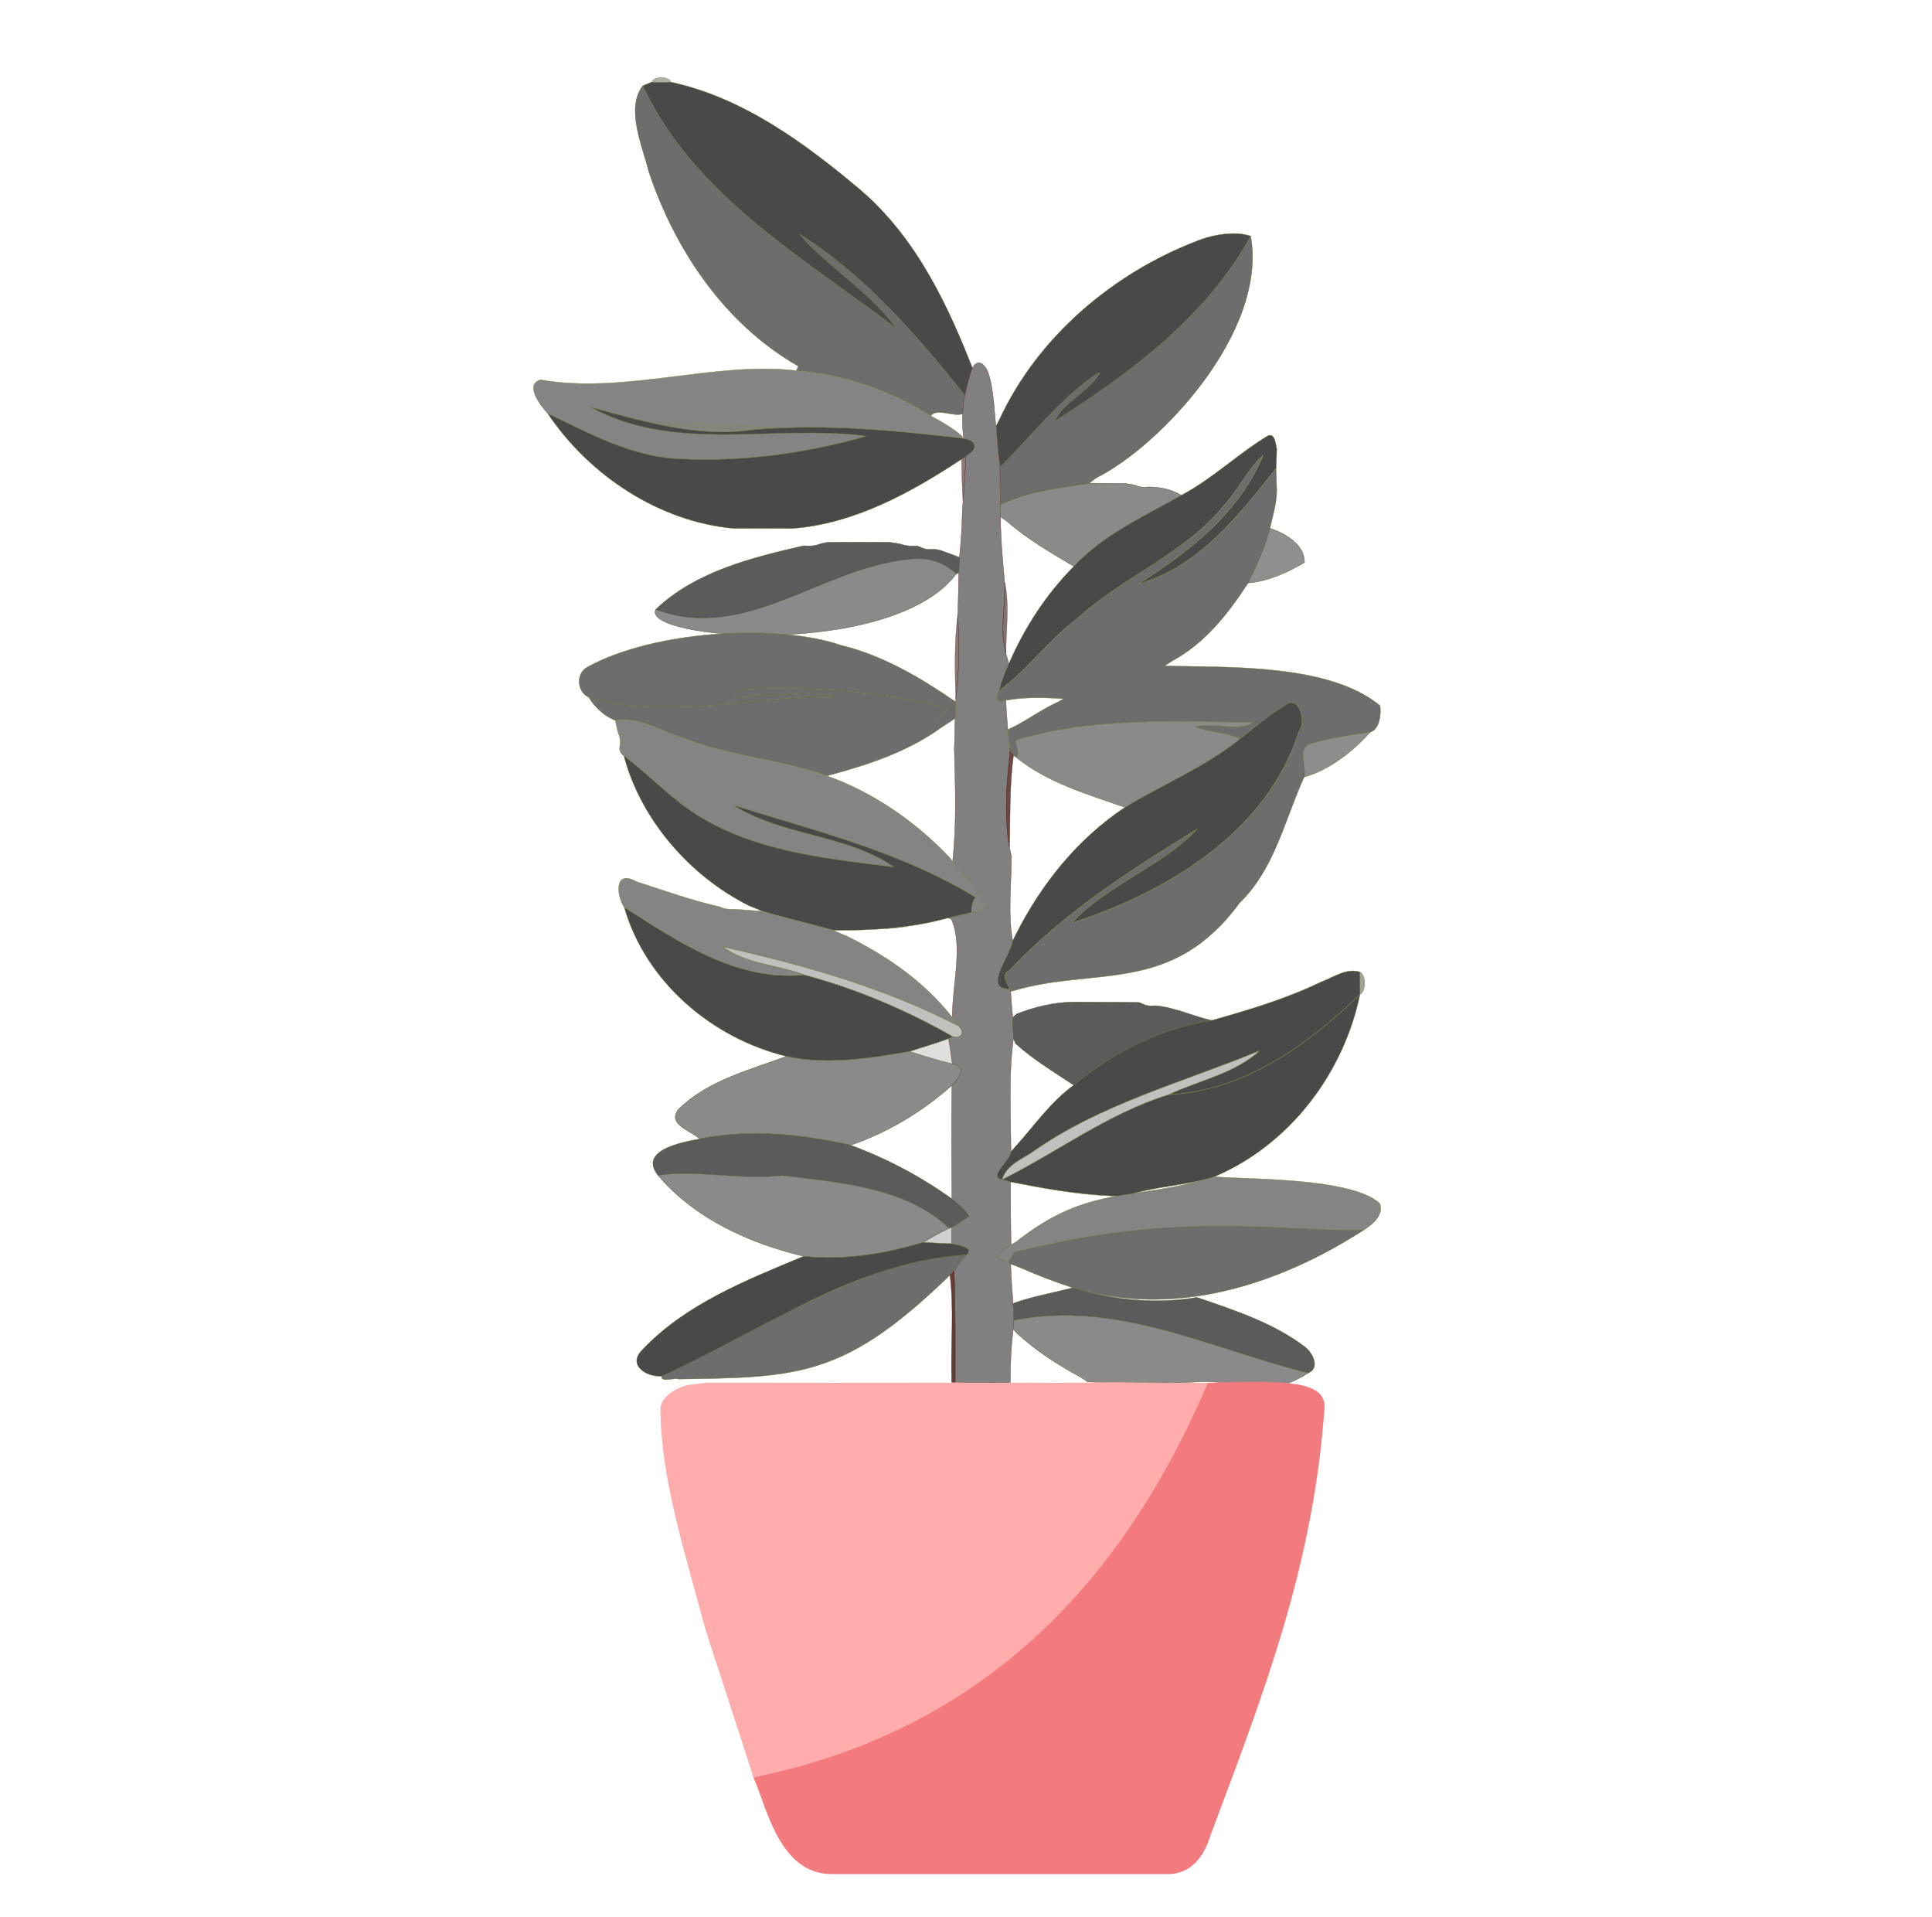 <?xml version="1.0" encoding="UTF-8" standalone="no"?>
<svg
   width="125"
   height="124"
   viewBox="0 0 125 124"
   fill="none"
   version="1.1"
   id="svg60"
   sodipodi:docname="20104.svg"
   inkscape:version="1.1.1 (3bf5ae0d25, 2021-09-20)"
   xmlns:inkscape="http://www.inkscape.org/namespaces/inkscape"
   xmlns:sodipodi="http://sodipodi.sourceforge.net/DTD/sodipodi-0.dtd"
   xmlns="http://www.w3.org/2000/svg"
   xmlns:svg="http://www.w3.org/2000/svg">
  <defs
     id="defs64" />
  <sodipodi:namedview
     id="namedview62"
     pagecolor="#505050"
     bordercolor="#eeeeee"
     borderopacity="1"
     inkscape:pageshadow="0"
     inkscape:pageopacity="0"
     inkscape:pagecheckerboard="0"
     showgrid="false"
     inkscape:zoom="3.2540323"
     inkscape:cx="-6.299876"
     inkscape:cy="51.628252"
     inkscape:window-width="1920"
     inkscape:window-height="995"
     inkscape:window-x="-9"
     inkscape:window-y="-9"
     inkscape:window-maximized="1"
     inkscape:current-layer="g4590"
     showguides="true"
     inkscape:guide-bbox="true">
    <sodipodi:guide
       position="-4.346,112.918"
       orientation="0,-1"
       id="guide949" />
    <sodipodi:guide
       position="121.472,2.746"
       orientation="0,-1"
       id="guide951" />
    <sodipodi:guide
       position="104.332,118.929"
       orientation="0,-1"
       id="guide4856" />
  </sodipodi:namedview>
  <g
     style="fill:none"
     id="g1355"
     transform="translate(-1.07,1.139)">
    <g
       id="g1200"
       transform="matrix(1.335,0,0,1.335,160.129,23.171)">
      <g
         style="fill:none"
         id="g2680"
         transform="matrix(0.749,0,0,0.749,-117.77,-20.036)">
        <g
           id="g1200-0"
           transform="matrix(1.335,0,0,1.335,160.129,23.171)">
          <g
             id="g4642"
             transform="matrix(0.889,0,0,0.889,19.481,27.196)">
            <g
               style="fill:none"
               id="g4590"
               transform="matrix(0.749,0,0,0.749,-152.56,-40.081)">
              <g
                 id="#d58d6bff"
                 transform="matrix(0.362,0,0,0.306,11.331,-8.918)" />
              <g
                 id="g4854"
                 transform="matrix(1.07,0,0,1.07,-4.389,-6.352)">
                <path
                   fill="#30371c"
                   stroke="#30371c"
                   stroke-width="0.022"
                   opacity="0.4"
                   d="m 41.165,1.562 c 0.115,-0.423 1.195,-0.423 1.312,0 -0.437,0.024 -0.875,0.026 -1.312,0 z"
                   id="path2-3" />
                <path
                   fill="#687a2e"
                   stroke="#687a2e"
                   stroke-width="0.022"
                   opacity="1"
                   d="m 40.565,1.816 c 0.151,-0.064 0.449,-0.19 0.6,-0.254 0.437,0.026 0.875,0.024 1.312,0 4.922,1.063 9.146,4.175 12.928,7.364 3.801,3.276 5.962,7.874 7.731,12.465 -0.021,1.011 1.458,3.326 -0.299,2.994 -0.141,-0.063 -0.419,-0.188 -0.56,-0.252 0.054,-0.435 0.238,-0.87 0.165,-1.31 -3.271,-4.073 -6.773,-8.14 -11.23,-10.931 2.008,2.331 4.798,3.906 6.613,6.432 C 51.513,13.526 44.06,9.297 40.565,1.816 Z"
                   id="path4-7"
                   style="fill:#494949;fill-opacity:1" />
                <path
                   fill="#5a6624"
                   stroke="#5a6624"
                   stroke-width="0.022"
                   opacity="1"
                   d="M 40.967,7.634 C 40.544,5.941 39.38,3.326 40.565,1.816 44.06,9.297 51.513,13.526 57.825,18.324 c -1.816,-2.526 -4.605,-4.102 -6.613,-6.432 4.457,2.792 7.959,6.858 11.23,10.931 0.073,0.44 -0.111,0.875 -0.165,1.31 -0.614,0.202 -1.693,-0.433 -2.124,0.132 -2.747,-1.729 -5.903,-2.815 -9.142,-3.076 0.033,-0.078 0.099,-0.23 0.134,-0.306 -4.993,-2.846 -8.387,-7.883 -10.179,-13.248 z"
                   id="path6-3"
                   style="fill:#6d6d6d;fill-opacity:1" />
                <path
                   fill="#687a2e"
                   stroke="#687a2e"
                   stroke-width="0.022"
                   opacity="1"
                   d="m 81.915,12.037 c -3.006,5.482 -8.173,9.309 -13.337,12.594 0.593,-1.291 2.095,-1.874 2.905,-3.029 0.27,-0.32 0.221,-0.365 -0.143,-0.132 -2.488,1.743 -4.344,4.175 -6.484,6.284 -0.115,-0.936 -0.195,-1.877 -0.252,-2.818 0.061,-0.118 0.181,-0.353 0.242,-0.47 2.596,-5.567 7.675,-9.881 13.367,-12.079 1.165,-0.483 2.719,-0.701 3.702,-0.351 z"
                   id="path10-2"
                   sodipodi:nodetypes="ccccccccc"
                   style="fill:#494949;fill-opacity:1" />
                <path
                   fill="#596525"
                   stroke="#596525"
                   stroke-width="0.022"
                   opacity="1"
                   d="m 81.915,12.037 c 1.173,6.523 -6.198,14.301 -10.482,16.432 -0.169,0.118 -0.334,0.242 -0.489,0.374 -2.051,0.329 -4.182,0.522 -6.063,1.468 -0.014,-0.854 -0.009,-1.703 -0.026,-2.556 2.14,-2.11 3.996,-4.541 6.484,-6.284 0.365,-0.233 0.414,-0.188 0.143,0.132 -0.809,1.155 -2.312,1.738 -2.905,3.029 5.165,-3.286 10.332,-7.112 13.337,-12.594 z"
                   id="path12-3"
                   sodipodi:nodetypes="ccccccccc"
                   style="fill:#6d6d6d;fill-opacity:1" />
                <path
                   fill="#74322c"
                   stroke="#74322c"
                   stroke-width="0.022"
                   opacity="1"
                   d="m 62.874,21.303 c 0.304,-1 0.925,-0.73 1.204,0.077 0.408,1.184 0.431,3.412 0.526,3.557 0.056,0.941 0.136,1.881 0.252,2.818 0.016,0.854 0.012,1.703 0.026,2.556 0,0.273 0.005,0.546 0.016,0.818 0.009,0.908 0.054,1.816 0.132,2.723 0.042,0.588 0.094,1.174 0.155,1.762 0.045,1.599 -0.353,3.267 0.089,4.838 0.061,0.221 0.125,0.442 0.193,0.663 -0.268,0.595 -0.506,1.204 -0.673,1.837 -0.249,0.517 -0.181,0.861 0.463,0.659 0.033,0.666 0.08,1.333 0.143,1.999 0.052,0.494 0.122,0.985 0.148,1.482 -0.238,2.152 -0.412,4.377 -0.042,6.524 0.035,0.146 0.101,0.437 0.134,0.583 0.007,1.914 -0.259,3.866 0.085,5.767 -0.148,1.04 -2.07,3.328 -0.209,3.271 l 0.073,0.169 c 0.038,0.59 0.085,1.185 0.141,1.778 0.012,0.357 0.035,1.07 0.049,1.428 -0.343,2.552 -0.188,5.132 -0.169,7.698 0.016,0.524 -1.625,1.75 -0.597,1.893 0.141,0.04 0.426,0.122 0.567,0.162 -0.002,1.425 0.012,2.85 0.033,4.278 -0.713,0.407 -1.352,1.011 -0.148,1.134 l 0.125,0.169 c 0.033,0.894 0.087,1.787 0.162,2.681 0.024,0.383 0.047,0.767 0.064,1.152 -0.012,0.148 -0.038,0.447 -0.049,0.595 -0.153,1.202 -0.202,2.418 -0.202,3.631 -1.254,0.002 -2.5,0.016 -3.751,-0.002 0.005,-2.533 0.021,-5.066 -0.071,-7.596 0.278,-0.36 0.55,-0.72 0.828,-1.077 0.607,-0.524 -0.619,-0.668 -0.985,-0.762 -0.005,-0.376 -0.005,-0.753 0,-1.127 0.409,-0.226 0.811,-0.466 1.171,-0.764 -0.317,-0.452 -0.738,-0.811 -1.162,-1.157 -0.026,-2.573 -0.038,-5.143 -0.002,-7.714 0.47,-0.48 1.079,-1.291 0.026,-1.468 -0.068,-0.579 -0.153,-1.152 -0.249,-1.724 0.075,-0.033 0.223,-0.099 0.296,-0.132 0.586,0.141 0.816,-0.282 0.402,-0.708 -0.146,-0.205 -0.299,-0.4 -0.447,-0.602 -0.028,-2.074 0.767,-4.899 -0.075,-6.689 l -0.226,-0.073 c 0.536,-0.139 1.089,-0.245 1.627,-0.383 0.336,-0.122 0.8,-0.127 1.011,-0.454 -0.668,-1.077 -1.526,-2.018 -2.317,-3.003 0.278,-2.542 0.179,-5.104 0.115,-7.653 0.016,-0.698 0.045,-1.388 0.054,-2.081 0.014,-0.376 0.021,-0.75 0.033,-1.124 l 0.012,-0.212 c 0.259,-1.907 0.223,-3.838 0.141,-5.757 0.026,-0.936 0.047,-1.87 0.061,-2.803 0.014,-0.353 0.026,-0.703 0.045,-1.054 0.096,-0.889 0.158,-1.78 0.183,-2.674 0.012,-0.372 0.026,-0.746 0.061,-1.115 0.103,-1.032 0.141,-2.065 0.205,-3.097 -0.218,-1.656 -0.535,-2.954 0.323,-5.697 z"
                   id="path16-9"
                   sodipodi:nodetypes="cscccccccccccccccccccccccccccccccccccccccccccccccccccccccccc"
                   style="fill:#808080;fill-opacity:1" />
                <path
                   fill="#788f35"
                   stroke="#788f35"
                   stroke-width="0.022"
                   opacity="1"
                   d="m 51.012,21.188 c 3.238,0.261 6.395,1.348 9.142,3.076 0.743,0.397 1.482,0.816 2.121,1.369 l 0.075,0.16 c -4.748,-0.557 -9.527,-1.009 -14.316,-0.581 -18.804,-0.867 -1.083,-0.625 7.731,0.433 -4.266,1.211 -8.765,1.809 -13.203,1.512 -3.041,-0.278 -5.767,-1.757 -8.469,-3.06 -0.48,-0.499 -1.602,-1.973 -0.489,-2.288 5.704,1.01 11.816,-1.279 17.408,-0.621 z"
                   id="path22-8"
                   sodipodi:nodetypes="cccccccccc"
                   style="fill:#848484;fill-opacity:1" />
                <path
                   fill="#6b802d"
                   stroke="#6b802d"
                   stroke-width="0.022"
                   opacity="1"
                   d="m 37.059,23.693 c 3.563,0.945 7.218,2.077 10.976,1.519 4.788,-0.428 9.567,0.024 14.316,0.581 0.976,0.169 1.028,0.72 0.2,1.206 -0.073,0.052 -0.221,0.155 -0.296,0.207 -3.457,2.281 -7.286,4.391 -11.496,4.718 -1.336,-0.009 -2.669,-0.009 -4.005,-0.002 -5.099,-0.461 -9.852,-3.627 -12.66,-7.825 2.702,1.303 5.428,2.782 8.469,3.06 4.438,0.296 8.937,-0.301 13.203,-1.512 -6.188,-0.844 -12.919,1.185 -18.707,-1.952 z"
                   id="path32-6"
                   style="fill:#494949;fill-opacity:1" />
                <path
                   fill="#778d36"
                   stroke="#778d36"
                   stroke-width="0.022"
                   opacity="1"
                   d="m 83.044,25.64 c 0.513,-0.294 0.572,0.541 0.647,0.868 -0.007,0.442 -0.021,0.884 -0.045,1.326 -2.535,3.182 -5.263,6.724 -9.398,7.872 3.476,-2.175 6.914,-4.861 8.518,-8.768 -1.049,0.955 -1.656,2.291 -2.603,3.34 -2.7,3.382 -6.936,4.911 -10.073,7.801 -1.938,1.435 -3.342,3.469 -5.296,4.873 0.167,-0.633 0.405,-1.242 0.673,-1.837 1.061,-2.448 2.533,-4.72 4.419,-6.616 2.018,-2.175 4.774,-3.389 7.302,-4.833 2.11,-1.112 3.826,-2.794 5.856,-4.026 z"
                   id="path38-5"
                   style="fill:#494949;fill-opacity:1" />
                <path
                   fill="#391b12"
                   stroke="#391b12"
                   stroke-width="0.022"
                   opacity="0.58"
                   d="m 62.254,27.206 c 0.075,-0.052 0.223,-0.155 0.296,-0.207 -0.064,1.032 -0.101,2.065 -0.205,3.097 -0.059,-0.964 -0.089,-1.926 -0.092,-2.89 z"
                   id="path42-5" />
                <path
                   fill="#6a7f2d"
                   stroke="#6a7f2d"
                   stroke-width="0.022"
                   opacity="1"
                   d="M 80.163,30.278 C 81.111,29.229 81.718,27.893 82.767,26.938 c -1.604,3.906 -5.042,6.592 -8.518,8.768 4.135,-1.148 6.863,-4.69 9.398,-7.872 0.016,0.501 0.035,1.002 0.045,1.503 -0.007,0.877 -0.268,1.722 -0.463,2.568 -0.336,1.301 -0.901,2.524 -1.489,3.728 -1.338,2.07 -2.94,4.102 -5.148,5.292 -0.179,0.106 -0.35,0.221 -0.517,0.346 4.32,0.102 11.19,-0.159 14.638,2.698 0.092,0.501 -0.002,1.63 -0.659,1.802 -1.399,0.205 -2.806,0.416 -4.163,0.821 -0.788,0.383 -0.153,1.54 -0.336,2.244 -1.308,2.843 -1.997,6.239 -4.389,8.549 -4.62,6.298 -9.813,4.318 -15.405,5.981 l -0.172,0.042 -0.073,-0.169 c -0.136,-0.43 -0.651,-0.95 0.005,-1.272 3.678,-3.916 8.248,-6.83 12.785,-9.619 -2.444,2.601 -6.103,3.754 -8.537,6.402 6.508,-2.117 13.264,-6.164 15.442,-13.064 0.532,-0.616 -0.035,-2.554 -0.983,-1.705 -1.096,0.63 -2.037,1.493 -3.041,2.253 -0.941,-0.482 -2.048,-0.393 -3.01,-0.83 1.162,-0.341 2.98,0.395 3.913,-0.301 -5.405,-0.033 -10.922,-0.379 -16.162,1.225 -0.045,0.355 0.339,0.755 0.04,1.167 L 65.784,47.355 65.549,47.091 c -0.026,-0.496 -0.096,-0.988 -0.148,-1.482 l 0.165,-0.085 c 1.007,-0.477 1.91,-1.145 2.907,-1.642 0.249,-0.111 0.492,-0.24 0.727,-0.381 -1.315,-0.08 -2.641,-0.125 -3.942,0.108 -0.644,0.202 -0.713,-0.141 -0.463,-0.659 1.954,-1.404 3.358,-3.438 5.296,-4.873 3.137,-2.89 7.373,-4.419 10.073,-7.801 z"
                   id="path44-9"
                   sodipodi:nodetypes="ccccccccccccccccccccccccccccccccccccc"
                   style="fill:#6d6d6d;fill-opacity:1" />
                <path
                   fill="#445620"
                   stroke="#445620"
                   stroke-width="0.022"
                   opacity="1"
                   d="m 64.881,30.311 c 1.881,-0.945 4.012,-1.138 6.063,-1.468 0.804,0.002 1.602,0.009 2.411,0.016 0.172,0.028 0.517,0.08 0.689,0.106 0.278,0.143 0.593,0.176 0.901,0.132 0.769,-0.002 1.587,0.148 2.244,0.569 -2.528,1.444 -5.285,2.658 -7.302,4.833 -1.587,-0.941 -3.196,-1.872 -4.588,-3.093 -0.101,-0.068 -0.299,-0.209 -0.4,-0.278 -0.012,-0.273 -0.016,-0.546 -0.016,-0.818 z"
                   id="path48-8"
                   style="fill:#8a8a8a;fill-opacity:1" />
                <path
                   fill="#40511e"
                   stroke="#40511e"
                   stroke-width="0.022"
                   opacity="0.95"
                   d="m 83.228,31.905 c 1.011,0.343 2.38,1.096 2.345,2.333 -1.176,0.696 -2.46,1.27 -3.834,1.395 0.588,-1.204 1.152,-2.427 1.489,-3.728 z"
                   id="path58-6"
                   style="fill:#8a8a8a;fill-opacity:1" />
                <path
                   fill="#475b23"
                   stroke="#475b23"
                   stroke-width="0.022"
                   opacity="1"
                   d="m 52.63,32.968 c 0.113,-0.026 0.341,-0.078 0.454,-0.103 1.423,-0.019 2.846,-0.012 4.269,-0.007 0.176,0.028 0.529,0.085 0.708,0.113 0.365,0.136 0.757,0.162 1.145,0.139 l 0.233,0.075 c 0.282,0.153 0.604,0.183 0.92,0.151 0.412,0.012 0.788,0.207 1.174,0.332 0.141,0.054 0.426,0.165 0.569,0.219 -0.019,0.35 -0.031,0.701 -0.045,1.054 l -0.167,0.071 c -0.901,-0.875 -2.117,-1.183 -3.37,-0.974 -4.145,0.301 -12.87,6.961 -17.07,3.384 2.679,-2.561 6.524,-3.514 10.059,-4.327 0.379,0.04 0.764,0.021 1.122,-0.125 z"
                   id="path64-6"
                   sodipodi:nodetypes="ccccccccccccccc"
                   style="fill:#5b5b5b;fill-opacity:1" />
                <path
                   fill="#3f4f1e"
                   stroke="#3f4f1e"
                   stroke-width="0.022"
                   opacity="1"
                   d="m 58.519,34.036 c 1.254,-0.209 2.469,0.099 3.37,0.974 -4.351,5.802 -21.543,4.488 -20.44,2.411 6.075,2.268 11.227,-2.801 17.07,-3.384 z"
                   id="path70-7"
                   sodipodi:nodetypes="cccc"
                   style="fill:#8a8a8a;fill-opacity:1" />
                <path
                   fill="#34120f"
                   stroke="#34120f"
                   stroke-width="0.022"
                   opacity="0.59"
                   d="m 65.184,35.614 c 0.35,1.585 0.068,3.229 0.089,4.838 -0.442,-1.571 -0.045,-3.238 -0.089,-4.838 z"
                   id="path72-9" />
                <path
                   fill="#33120d"
                   stroke="#33120d"
                   stroke-width="0.022"
                   opacity="0.56"
                   d="m 61.854,43.5 c -0.066,-1.919 -0.103,-3.848 0.141,-5.757 0.082,1.919 0.118,3.85 -0.141,5.757 z"
                   id="path74-2" />
                <path
                   fill="#687a2e"
                   stroke="#687a2e"
                   stroke-width="0.022"
                   opacity="1"
                   d="m 54.06,39.869 c 2.834,0.682 5.402,2.206 7.782,3.843 -0.012,0.374 -0.019,0.748 -0.033,1.124 -0.292,0.202 -0.588,0.397 -0.891,0.586 -0.51,-0.541 0.085,-0.894 0.449,-1.275 -4.436,-1.075 -9.033,-1.548 -13.587,-1.291 -0.68,-0.278 -1.879,1.159 0.372,0.339 1.799,0.252 3.805,-0.4 5.524,0.195 -5.611,-0.172 -11.263,1.66 -16.787,0.009 -0.828,-0.362 -0.917,-1.682 -0.016,-2.091 4.548,-2.478 12.924,-2.914 17.187,-1.439 z"
                   id="path78-9"
                   sodipodi:nodetypes="ccccccccccc"
                   style="fill:#6d6d6d;fill-opacity:1" />
                <path
                   fill="#5f6d28"
                   stroke="#5f6d28"
                   stroke-width="0.022"
                   opacity="1"
                   d="m 48.152,43.194 c -2.251,0.821 -1.051,-0.616 -0.372,-0.339 4.553,-0.256 9.151,0.216 13.587,1.291 -0.365,0.381 -0.96,0.734 -0.449,1.275 -2.312,1.693 -5.082,2.589 -7.822,3.323 -3.189,-1.131 -6.639,-1.312 -9.791,-2.575 -1.517,-0.473 -2.956,-1.439 -4.614,-1.195 -0.727,-0.27 -1.413,-0.908 -1.802,-1.576 5.524,1.651 11.176,-0.181 16.787,-0.009 -1.719,-0.595 -3.725,0.056 -5.524,-0.195 z"
                   id="path86-2"
                   style="fill:#6d6d6d;fill-opacity:1" />
                <path
                   fill="#778d35"
                   stroke="#778d35"
                   stroke-width="0.022"
                   opacity="1"
                   d="m 84.227,43.977 c 0.948,-0.849 1.515,1.089 0.983,1.705 -2.178,6.9 -8.935,10.948 -15.442,13.064 2.434,-2.648 6.094,-3.801 8.537,-6.402 -4.537,2.789 -9.106,5.703 -12.785,9.619 -0.656,0.322 -0.141,0.842 -0.005,1.272 -1.86,0.056 0.061,-2.232 0.209,-3.271 0.061,-0.122 0.183,-0.365 0.245,-0.487 1.729,-3.415 4.191,-6.458 7.389,-8.589 2.589,-1.587 5.447,-2.728 7.827,-4.659 1.004,-0.76 1.945,-1.623 3.041,-2.253 z"
                   id="path92"
                   style="fill:#494949;fill-opacity:1" />
                <path
                   fill="#788e35"
                   stroke="#788e35"
                   stroke-width="0.022"
                   opacity="1"
                   d="m 38.691,44.975 c 1.658,-0.245 3.097,0.722 4.614,1.195 3.151,1.263 6.602,1.444 9.791,2.575 3.182,1.143 6.032,3.123 8.351,5.567 0.049,0.064 0.146,0.193 0.193,0.259 0.79,0.985 1.649,1.926 2.317,3.003 -0.212,0.327 -0.675,0.332 -1.011,0.454 -0.059,-0.369 0.049,-0.713 0.242,-1.023 -5.066,-3.109 -10.877,-4.506 -16.477,-6.27 3.323,2.119 7.686,1.971 10.924,4.207 -4.419,-0.55 -9.052,-1 -12.975,-3.29 -1.997,-1.157 -3.558,-2.89 -5.386,-4.271 -0.242,-0.162 -0.332,-0.39 -0.273,-0.684 0.042,-0.308 0.014,-0.623 -0.129,-0.901 -0.045,-0.205 -0.136,-0.616 -0.181,-0.821 z"
                   id="path94"
                   style="fill:#848484;fill-opacity:1" />
                <path
                   fill="#5f6c28"
                   stroke="#5f6c28"
                   stroke-width="0.022"
                   opacity="1"
                   d="m 65.927,46.325 c 5.24,-1.604 10.757,-1.258 16.162,-1.225 -0.934,0.696 -2.752,-0.04 -3.913,0.301 0.962,0.437 2.07,0.348 3.01,0.83 -2.38,1.931 -5.238,3.072 -7.827,4.659 -2.549,-0.896 -5.256,-1.665 -7.392,-3.398 0.299,-0.412 -0.085,-0.811 -0.04,-1.167 z"
                   id="path96"
                   style="fill:#8a8a8a;fill-opacity:1" />
                <path
                   fill="#5d6928"
                   stroke="#5d6928"
                   stroke-width="0.022"
                   opacity="0.97"
                   d="m 85.89,46.59 c 1.357,-0.405 2.763,-0.616 4.163,-0.821 -1.174,1.317 -2.77,2.575 -4.499,3.064 0.183,-0.703 -0.452,-1.86 0.336,-2.244 z"
                   id="path100"
                   style="fill:#8a8a8a;fill-opacity:1" />
                <path
                   fill="#41120c"
                   stroke="#41120c"
                   stroke-width="0.022"
                   opacity="0.77"
                   d="m 65.507,53.615 c -0.369,-2.147 -0.195,-4.372 0.042,-6.524 0.059,0.066 0.176,0.198 0.235,0.263 -0.292,2.074 -0.214,4.172 -0.278,6.261 z"
                   id="path104" />
                <path
                   fill="#6b812d"
                   stroke="#6b812d"
                   stroke-width="0.022"
                   opacity="1"
                   d="m 39.274,47.381 c 1.827,1.381 3.389,3.114 5.386,4.271 3.923,2.291 8.556,2.74 12.975,3.29 -3.238,-2.237 -7.601,-2.088 -10.924,-4.207 5.6,1.764 11.411,3.161 16.477,6.27 -0.193,0.31 -0.301,0.654 -0.242,1.023 -0.539,0.139 -1.091,0.245 -1.627,0.383 -2.506,0.701 -5.095,0.853 -7.794,0.84 -1.602,-0.452 -3.227,-0.809 -4.821,-1.291 -0.31,-0.134 -0.619,-0.27 -0.934,-0.39 -4.003,-2.011 -7.338,-5.826 -8.495,-10.188 z"
                   id="path106"
                   sodipodi:nodetypes="ccccccccccc"
                   style="fill:#494949;fill-opacity:1" />
                <path
                   fill="#778d35"
                   stroke="#778d35"
                   stroke-width="0.022"
                   opacity="1"
                   d="m 39.3,57.689 c -0.501,-0.736 -0.75,-2.636 0.849,-1.743 1.881,0.602 3.742,1.279 5.675,1.712 0.275,0.139 0.586,0.181 0.891,0.158 0.115,0.005 0.343,0.019 0.456,0.026 0.383,0.031 1.15,0.087 1.531,0.118 1.595,0.482 3.22,0.84 4.821,1.291 0.308,0.139 0.619,0.278 0.934,0.402 2.622,1.286 5.108,2.994 6.966,5.273 0.049,0.061 0.146,0.186 0.195,0.247 0.148,0.202 0.301,0.397 0.447,0.602 -5.056,-2.618 -10.536,-4.165 -16.058,-5.4 1.616,1.183 3.718,1.214 5.55,1.907 -4.65,0.461 -8.563,-2.253 -12.258,-4.593 z"
                   id="path110"
                   style="fill:#848484;fill-opacity:1" />
                <path
                   fill="#6f862d"
                   stroke="#6f862d"
                   stroke-width="0.022"
                   opacity="1"
                   d="m 39.3,57.689 c 3.695,2.34 7.608,5.054 12.258,4.593 3.521,0.943 6.936,2.387 10.106,4.2 -0.073,0.033 -0.221,0.099 -0.296,0.132 -0.875,0.336 -1.78,0.583 -2.667,0.88 -2.754,0.463 -5.588,0.927 -8.363,0.332 -5.075,-1.235 -9.572,-5.064 -11.037,-10.136 z"
                   id="path116"
                   style="fill:#494949;fill-opacity:1" />
                <path
                   fill="#354014"
                   stroke="#354014"
                   stroke-width="0.022"
                   opacity="0.58"
                   d="m 57.08,59.154 c 0.369,-0.035 1.108,-0.111 1.477,-0.148 -0.369,0.038 -1.108,0.113 -1.477,0.148 z"
                   id="path122" />
                <path
                   fill="#536921"
                   stroke="#536921"
                   stroke-width="0.022"
                   opacity="1"
                   d="m 46.007,60.375 c 5.522,1.235 11.002,2.782 16.058,5.4 0.414,0.426 0.183,0.849 -0.402,0.708 -3.17,-1.813 -6.585,-3.257 -10.106,-4.2 -1.832,-0.694 -3.935,-0.724 -5.55,-1.907 z"
                   id="path126"
                   style="fill:#c0c0bf;fill-opacity:1" />
                <path
                   fill="#778e36"
                   stroke="#778e36"
                   stroke-width="0.022"
                   opacity="1"
                   d="m 86.751,62.74 c 0.83,-0.306 1.649,-0.931 2.58,-0.661 0.006,0.383 0.016,1.152 0.021,1.536 -3.565,3.448 -7.897,6.571 -13.025,6.816 2.077,-0.978 4.471,-1.418 6.218,-3.001 -5.212,2.166 -10.802,3.601 -15.477,6.905 -0.774,0.51 -1.771,0.894 -2.056,1.867 -1.028,-0.143 0.614,-1.369 0.597,-1.893 0.056,-0.068 0.174,-0.202 0.23,-0.27 1.322,-1.442 2.434,-3.102 4.04,-4.257 2.698,-2.232 5.905,-3.855 9.377,-4.403 2.549,-0.722 5.099,-1.477 7.493,-2.639 z"
                   id="path128"
                   style="fill:#494949;fill-opacity:1" />
                <path
                   fill="#323c12"
                   stroke="#323c12"
                   stroke-width="0.022"
                   opacity="0.47"
                   d="m 89.331,62.08 c 0.459,0.167 0.447,1.338 0.021,1.536 -0.006,-0.383 -0.016,-1.152 -0.021,-1.536 z"
                   id="path130" />
                <path
                   fill="#6f862d"
                   stroke="#6f862d"
                   stroke-width="0.022"
                   opacity="1"
                   d="m 76.327,70.431 c 5.127,-0.245 9.459,-3.368 13.025,-6.816 -1.108,5.372 -4.805,10.245 -9.915,12.399 -1.98,0.637 -4.109,0.63 -6.082,1.326 -2.33,-0.01 -4.792,-0.39 -7.032,-0.835 -0.249,-0.052 -0.496,-0.099 -0.743,-0.141 -0.141,-0.04 -0.426,-0.122 -0.567,-0.162 3.777,-1.879 7.237,-4.513 11.315,-5.771 z"
                   id="path140"
                   sodipodi:nodetypes="cccccccc"
                   style="fill:#494949;fill-opacity:1" />
                <path
                   fill="#455720"
                   stroke="#455720"
                   stroke-width="0.022"
                   opacity="1"
                   d="m 65.993,64.942 c 1.211,-0.466 2.509,-0.797 3.815,-0.811 1.503,0.014 3.006,0 4.513,0.028 l 0.195,0.075 c 0.273,0.158 0.588,0.181 0.896,0.143 1.329,0.108 2.552,0.71 3.845,1.002 -3.471,0.548 -6.679,2.171 -9.377,4.403 -1.355,-0.896 -2.756,-1.738 -3.965,-2.834 -0.035,-0.085 -0.103,-0.252 -0.136,-0.336 -0.014,-0.357 -0.038,-1.07 -0.049,-1.428 0.066,-0.059 0.198,-0.181 0.263,-0.242 z"
                   id="path144"
                   style="fill:#5b5b5b;fill-opacity:1" />
                <path
                   fill="#0c0d05"
                   stroke="#0c0d05"
                   stroke-width="0.022"
                   opacity="0.13"
                   d="m 58.7,67.494 c 0.887,-0.296 1.792,-0.543 2.667,-0.88 0.096,0.571 0.181,1.145 0.249,1.724 -0.985,-0.233 -1.952,-0.546 -2.916,-0.844 z"
                   id="path148" />
                <path
                   fill="#455720"
                   stroke="#455720"
                   stroke-width="0.022"
                   opacity="1"
                   d="m 50.337,67.825 c 2.775,0.595 5.609,0.132 8.363,-0.332 0.964,0.299 1.931,0.611 2.916,0.844 1.054,0.176 0.444,0.988 -0.026,1.468 -2.011,1.783 -4.344,3.189 -6.886,4.064 -3.356,-0.748 -6.87,-1.124 -10.271,-0.428 -0.595,-0.579 -2.248,-0.96 -1.442,-2.016 1.971,-1.952 4.812,-2.667 7.345,-3.601 z"
                   id="path152"
                   style="fill:#8a8a8a;fill-opacity:1" />
                <path
                   fill="#526821"
                   stroke="#526821"
                   stroke-width="0.022"
                   opacity="1"
                   d="m 67.068,74.335 c 4.675,-3.304 10.266,-4.739 15.477,-6.905 -1.747,1.583 -4.142,2.023 -6.218,3.001 -4.078,1.258 -7.538,3.892 -11.315,5.771 0.285,-0.974 1.282,-1.357 2.056,-1.867 z"
                   id="path154"
                   style="fill:#c0c0bf;fill-opacity:1" />
                <path
                   fill="#506428"
                   stroke="#506428"
                   stroke-width="0.022"
                   opacity="1"
                   d="m 44.434,73.441 c 3.401,-0.696 6.914,-0.32 10.271,0.428 2.451,0.901 4.762,2.124 6.889,3.65 0.423,0.346 0.844,0.706 1.162,1.157 -0.36,0.299 -0.762,0.539 -1.171,0.764 l -0.179,0.073 c -2.947,-2.792 -7.474,-3.109 -11.357,-3.584 -2.848,0.329 -5.623,-0.397 -8.455,-0.016 -1.331,-1.705 1.609,-2.246 2.841,-2.472 z"
                   id="path156"
                   style="fill:#5b5b5b;fill-opacity:1" />
                <path
                   fill="#4a5925"
                   stroke="#4a5925"
                   stroke-width="0.022"
                   opacity="1"
                   d="m 41.593,75.913 c 2.832,-0.381 5.607,0.346 8.455,0.016 3.883,0.475 8.41,0.793 11.357,3.584 -0.604,0.285 -1.19,0.609 -1.762,0.955 -2.634,0.795 -5.397,1.242 -8.147,0.952 -3.699,-0.884 -7.413,-2.566 -9.904,-5.508 z"
                   id="path158"
                   style="fill:#8a8a8a;fill-opacity:1" />
                <path
                   fill="#687a2e"
                   stroke="#687a2e"
                   stroke-width="0.022"
                   opacity="1"
                   d="m 79.436,76.014 c 2.486,0.196 9.355,0.06 11.268,1.818 0.278,0.821 -0.524,1.442 -1.124,1.823 -6.953,0.29 -14.979,-0.849 -23.704,1.465 -0.151,0.209 -0.289,0.428 -0.412,0.656 -1.204,-0.122 -0.564,-0.727 0.148,-1.134 0.092,-0.054 0.275,-0.16 0.367,-0.214 4.994,-3.948 7.853,-2.68 13.457,-4.414 z"
                   id="path160"
                   sodipodi:nodetypes="cccccccc"
                   style="fill:#848484;fill-opacity:1" />
                <path
                   fill="#606f28"
                   stroke="#606f28"
                   stroke-width="0.022"
                   opacity="1"
                   d="m 65.876,81.12 c 11.382,-2.777 17.775,-1.373 23.704,-1.465 -5.943,3.818 -12.957,5.961 -19.767,3.904 -1.202,-0.386 -2.378,-0.84 -3.528,-1.345 -0.233,-0.096 -0.463,-0.186 -0.696,-0.268 l -0.125,-0.169 c 0.122,-0.228 0.261,-0.447 0.412,-0.656 z"
                   id="path172"
                   sodipodi:nodetypes="ccccccc"
                   style="fill:#6d6d6d;fill-opacity:1" />
                <path
                   fill="#14150b"
                   stroke="#14150b"
                   stroke-width="0.022"
                   opacity="0.2"
                   d="m 61.405,79.514 0.179,-0.073 c -0.005,0.374 -0.005,0.75 0,1.127 -0.654,-0.035 -1.296,-0.045 -1.94,-0.099 0.571,-0.346 1.157,-0.67 1.762,-0.955 z"
                   id="path174" />
                <path
                   fill="#687a2e"
                   stroke="#687a2e"
                   stroke-width="0.022"
                   opacity="1"
                   d="m 51.497,81.421 c 2.749,0.289 5.513,-0.158 8.147,-0.952 0.644,0.054 1.286,0.063 1.94,0.099 0.367,0.094 1.592,0.238 0.985,0.762 -8.91,0.782 -14.132,5.645 -20.72,8.241 -1.049,0.085 -2.352,-0.76 -1.322,-1.783 2.935,-3.116 7.074,-4.741 10.969,-6.366 z"
                   id="path176"
                   sodipodi:nodetypes="ccccccc"
                   style="fill:#494949;fill-opacity:1" />
                <path
                   fill="#616e28"
                   stroke="#616e28"
                   stroke-width="0.022"
                   opacity="1"
                   d="m 62.569,81.329 c -0.278,0.357 -0.55,0.717 -0.828,1.077 -0.068,0.073 -0.209,0.221 -0.28,0.294 -7.153,6.943 -10.272,6.952 -18.462,7.074 -0.315,-0.106 -1.254,0.242 -1.15,-0.205 6.358,-2.87 13.536,-7.924 20.72,-8.241 z"
                   id="path178"
                   sodipodi:nodetypes="cccccc"
                   style="fill:#6d6d6d;fill-opacity:1" />
                <path
                   fill="#4b1f19"
                   stroke="#4b1f19"
                   stroke-width="0.022"
                   opacity="0.86"
                   d="m 61.461,82.701 c 0.071,-0.073 0.212,-0.221 0.28,-0.294 0.092,2.531 0.075,5.064 0.071,7.596 h -0.233 l -0.007,-0.233 c -0.064,-2.354 0.176,-4.727 -0.111,-7.07 z"
                   id="path184" />
                <path
                   fill="#4f6428"
                   stroke="#4f6428"
                   stroke-width="0.022"
                   opacity="1"
                   d="m 69.813,83.559 c 2.716,0.844 5.637,1.134 8.455,0.659 2.549,0.877 5.183,1.726 7.357,3.377 0.501,0.4 1.042,1.428 0.202,1.766 -6.533,-1.611 -13.017,-4.995 -20.012,-3.582 -0.016,-0.386 -0.04,-0.769 -0.064,-1.152 1.317,-0.48 2.709,-0.706 4.062,-1.068 z"
                   id="path186"
                   style="fill:#5b5b5b;fill-opacity:1" />
                <path
                   fill="#4b5825"
                   stroke="#4b5825"
                   stroke-width="0.022"
                   opacity="1"
                   d="m 65.815,85.779 c 6.994,-1.413 13.478,1.971 20.012,3.582 -1.202,0.783 -2.622,1.197 -4.01,1.536 -1.639,-1.566 -4.127,-0.654 -6.148,-0.889 -1.618,-0.026 -3.236,0.049 -4.852,-0.045 -0.167,-0.12 -0.336,-0.235 -0.508,-0.341 -1.548,-0.835 -3.022,-1.785 -4.316,-2.984 -0.056,-0.066 -0.172,-0.198 -0.228,-0.263 0.012,-0.148 0.038,-0.447 0.049,-0.595 z"
                   id="path190"
                   style="fill:#8a8a8a;fill-opacity:1" />
              </g>
              <g
                 id="g4806"
                 transform="matrix(1.304,0,0,1,-18.525,-0.029)">
                <path
                   fill="#7f3a30"
                   stroke="#7f3a30"
                   stroke-width="0.022"
                   opacity="1"
                   d="m 46.581,90.175 c 0.36,-0.056 0.72,-0.12 1.079,-0.174 4.64,0.007 9.278,0.014 13.918,0.002 h 0.233 c 1.251,0.019 2.498,0.005 3.751,0.002 h 0.23 c 1.675,0.024 3.349,-0.019 5.024,-0.042 1.616,0.094 3.234,0.019 4.852,0.045 0.099,0.078 0.294,0.233 0.39,0.313 -1.272,7.034 -4.923,14.211 -10.05,19.208 -4.053,3.559 -8.156,8.527 -15.712,9.197 -0.11,-0.557 -2.573,-10.309 -2.689,-10.866 -1.146,-5.528 -2.496,-11.042 -2.497,-15.978 0.031,-0.833 0.755,-1.413 1.47,-1.707 z"
                   id="path202"
                   sodipodi:nodetypes="cccccccccccscc"
                   style="fill:#ffaaaa;fill-opacity:0.98;stroke:none;stroke-opacity:1" />
                <path
                   fill="#542c2c"
                   stroke="#542c2c"
                   stroke-width="0.022"
                   opacity="1"
                   d="m 75.796,122.999 c -0.263,1.138 -0.868,2.639 -2.22,2.759 -6.261,-0.006 -12.521,-5.4e-4 -18.782,-0.002 -3.088,0.134 -3.759,-5.007 -4.497,-7.03 14.282,-3.785 21.361,-16.502 25.372,-28.718 0,0 1.929,-0.112 3.47,-0.054 1.728,0.065 3.088,0.37 3.042,1.835 -0.618,11.495 -3.356,20.681 -6.385,31.21 z"
                   id="path232"
                   sodipodi:nodetypes="cccccscc"
                   style="fill:#f37b7e;fill-opacity:1;stroke:none;stroke-opacity:1" />
              </g>
            </g>
          </g>
        </g>
      </g>
    </g>
  </g>
</svg>
